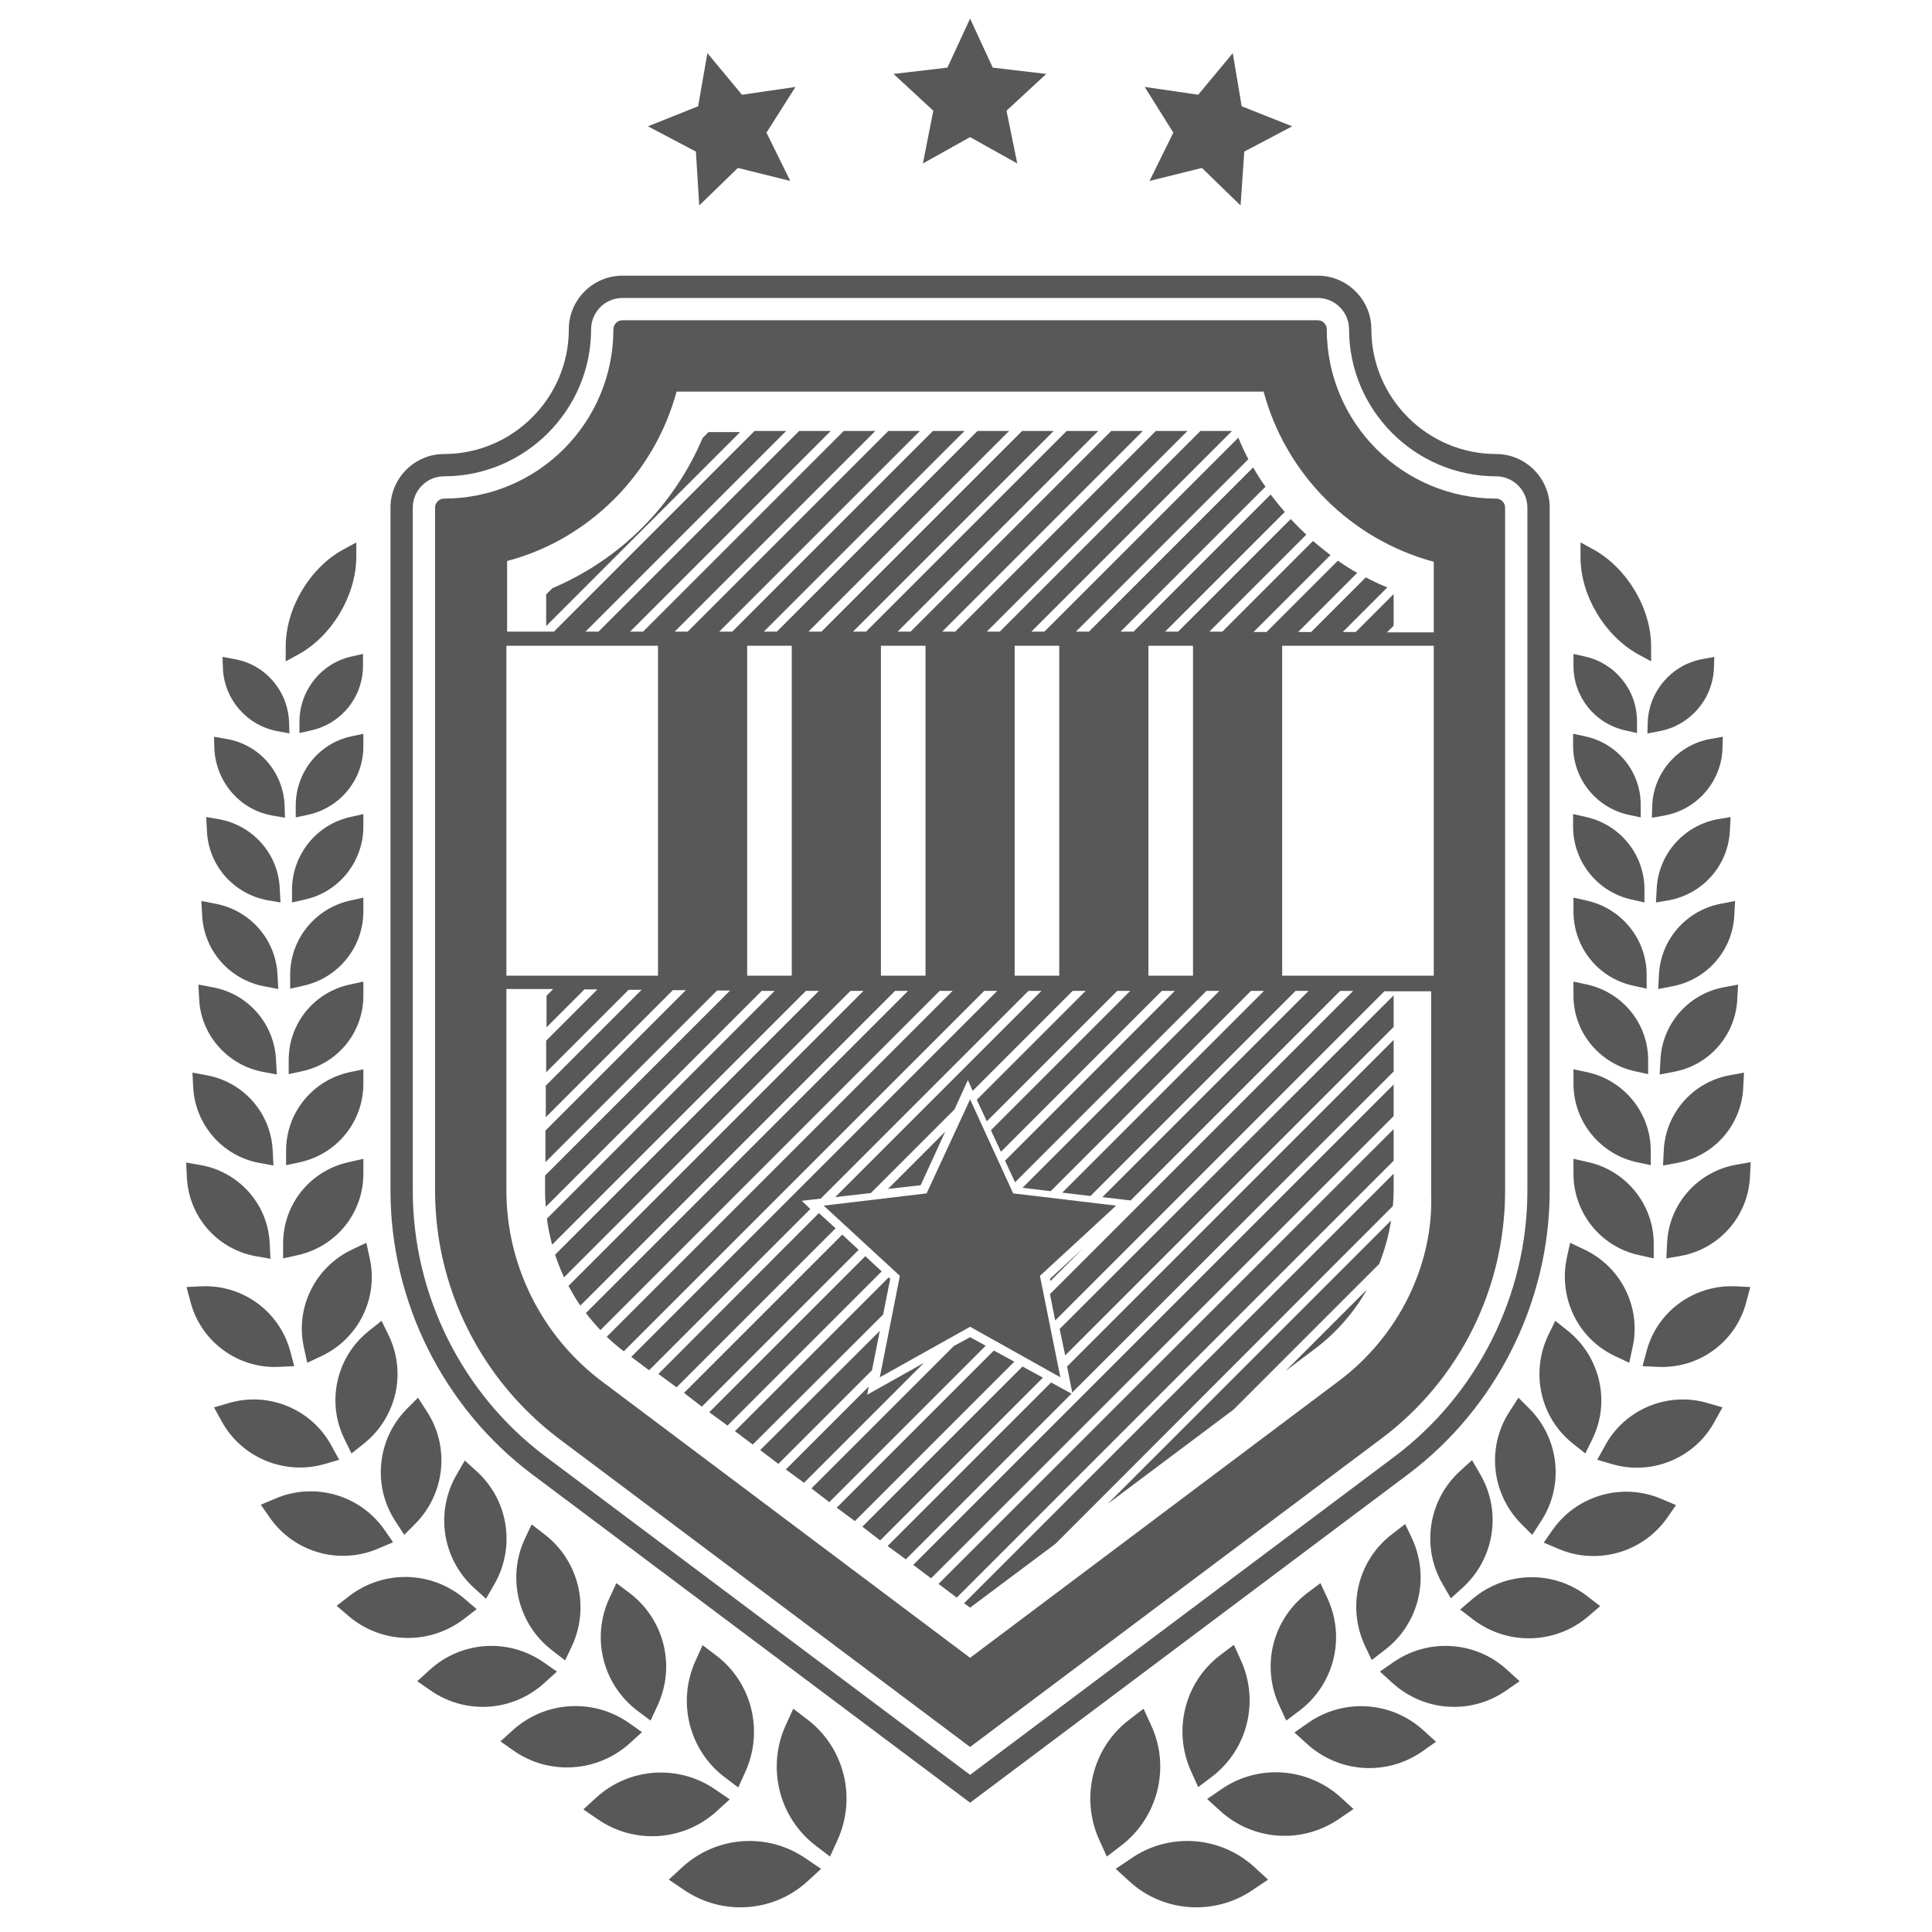 <?xml version="1.0" encoding="utf-8"?>
<!-- Generator: Adobe Illustrator 22.1.0, SVG Export Plug-In . SVG Version: 6.00 Build 0)  -->
<svg version="1.1" baseProfile="tiny" id="Layer_1" xmlns="http://www.w3.org/2000/svg" xmlns:xlink="http://www.w3.org/1999/xlink"
	 x="0px" y="0px" width="520px" height="520px" viewBox="0 0 520 520" xml:space="preserve">
<g>
	<path fill="#585858" d="M405.1,136.6c0-1.3-1.1-2.4-2.4-2.4c-25.2,0-45.6-20.4-45.6-45.6c0-1.3-1.1-2.4-2.4-2.4H167.5
		c-1.3,0-2.4,1.1-2.4,2.4c0,25.2-20.4,45.6-45.6,45.6c-1.3,0-2.4,1.1-2.4,2.4v183.9c0,26.2,12.4,50.9,33.3,66.7l110.7,83l110.7-83
		c21-15.7,33.3-40.4,33.3-66.7V136.6z M182.1,105.4h158c6,22.3,23.5,39.8,45.8,45.8v19h-12.6l1.8-1.8v-8.5l-10.2,10.2h-3.5l12-12
		c-2-0.8-3.9-1.7-5.8-2.7l-14.7,14.7h-3.5l15.9-15.9c-1.8-1-3.5-2.1-5.2-3.3l-19.2,19.2h-3.5l20.7-20.7c-1.6-1.2-3.2-2.5-4.7-3.8
		l-24.4,24.4h-3.5l26.1-26.1c-1.5-1.4-2.9-2.8-4.2-4.2l-30.3,30.3h-3.5l32.2-32.2c-1.3-1.5-2.6-3.1-3.8-4.7l-36.9,36.9h-3.5l39-39
		c-1.2-1.7-2.3-3.4-3.3-5.2l-44.2,44.2h-3.5l46.4-46.4c-1-1.9-1.9-3.8-2.7-5.8l-52.2,52.2h-3.5l54-54h-8.5l-54,54h-3.5l54-54h-8.5
		l-54,54h-3.5l54-54h-8.5l-54,54h-3.5l54-54h-8.5l-54,54h-3.5l54-54h-8.5l-54,54h-3.5l54-54h-8.5l-54,54h-3.5l54-54h-8.5l-54,54
		h-3.5l54-54h-8.5l-54,54h-3.5l54-54h-8.5l-54,54h-3.5l54-54h-8.5l-54,54h-3.5l54-54h-8.5l-54,54h-12.6v-19
		C158.5,145.2,176.1,127.6,182.1,105.4z M309.1,262.6v-88.8h12v88.8H309.1z M273.1,262.6v-88.8h12v88.8H273.1z M237.1,262.6v-88.8
		h12v88.8H237.1z M201.1,262.6v-88.8h12v88.8H201.1z M136.3,262.6v-88.8h40.8v88.8H136.3z M345.1,173.8h40.8v88.8h-40.8V173.8z
		 M360.2,371.8l-99.1,74.4l-99.1-74.4c-16.1-12.1-25.7-31.2-25.7-51.3v-54.3h12.6l-1.8,1.8v8.5l10.2-10.2h3.5l-13.8,13.8v8.5
		l22.2-22.2h3.5l-25.8,25.8v8.5l34.2-34.2h3.5l-37.8,37.8v8.5l46.2-46.2h3.5l-49.8,49.8v4.6c0,1.3,0.1,2.5,0.2,3.8l58.1-58.1h3.5
		l-61.3,61.3c0.3,2.4,0.8,4.7,1.4,7l68.3-68.3h3.5l-71,71c0.7,2.1,1.5,4.1,2.4,6.1l77.1-77.1h3.5l-79.4,79.4c1,1.8,2,3.6,3.2,5.3
		l84.7-84.7h3.5l-86.7,86.7c1.2,1.6,2.5,3.1,3.9,4.6l91.3-91.3h3.5l-93.1,93.1c1.5,1.4,3,2.7,4.6,3.9l97-97h3.5l-98.5,98.5l4.8,3.6
		l43.4-43.4l-2.3-2.2l5.1-0.6l55.9-55.9h3.5l-55.5,55.5l9.6-1.1l22.5-22.5l3.6-7.9l1.3,2.9l26.9-26.9h3.5l-29.3,29.3l2.7,5.8
		l35.1-35.1h3.5l-37.5,37.5l2.7,5.8l43.3-43.3h3.5l-45.7,45.7l2.7,5.8l51.5-51.5h3.5l-53,53l7.6,0.9l53.9-53.9h3.5l-54.3,54.3
		l7.6,0.9l55.2-55.2h3.5l-55.5,55.5l7.6,0.9l56.4-56.4h3.5l-81.6,81.6l1.4,7.1l88.6-88.6h12.6v54.3
		C385.9,340.6,376.3,359.8,360.2,371.8z"/>
	<path fill="#585858" d="M417.1,320.5V136.6c0-7.9-6.5-14.4-14.4-14.4c-18.5,0-33.6-15.1-33.6-33.6c0-7.9-6.5-14.4-14.4-14.4H167.5
		c-7.9,0-14.4,6.5-14.4,14.4c0,18.5-15.1,33.6-33.6,33.6c-7.9,0-14.4,6.5-14.4,14.4v183.9c0,29.9,14.3,58.4,38.1,76.3l110.7,83
		l7.2,5.4l7.2-5.4l110.7-83C402.8,378.9,417.1,350.3,417.1,320.5z M264.7,475l-3.6,2.7l-3.6-2.7l-110.7-83
		c-22.4-16.8-35.7-43.5-35.7-71.5V136.6c0-4.6,3.8-8.4,8.4-8.4c21.8,0,39.6-17.8,39.6-39.6c0-4.6,3.8-8.4,8.4-8.4h187.2
		c4.6,0,8.4,3.8,8.4,8.4c0,21.8,17.8,39.6,39.6,39.6c4.6,0,8.4,3.8,8.4,8.4v183.9c0,28-13.4,54.7-35.7,71.5L264.7,475z"/>
	<path fill="#585858" d="M190.8,116.2l-1.7,1.7c-7.7,18.2-22.2,32.7-40.4,40.4l-1.7,1.7v8.5l52.2-52.2H190.8z"/>
	<polygon fill="#585858" points="220.4,326.5 177.2,369.8 182.1,373.4 224.9,330.6 	"/>
	<polygon fill="#585858" points="254.4,304.6 239,320 247.8,319 	"/>
	<polygon fill="#585858" points="226.7,332.3 184.1,374.9 188.9,378.6 231.1,336.4 	"/>
	<polygon fill="#585858" points="232.9,338.1 190.9,380.1 195.8,383.7 237.3,342.2 	"/>
	<polygon fill="#585858" points="239.6,344.2 239.2,343.8 197.8,385.2 202.6,388.8 237.7,353.8 	"/>
	<polygon fill="#585858" points="236.8,358.2 204.6,390.3 209.5,394 234.7,368.8 	"/>
	<polygon fill="#585858" points="233.4,375.4 233.8,373.2 211.5,395.5 216.4,399.1 248.7,366.8 	"/>
	<polygon fill="#585858" points="261.1,359.9 256.7,362.3 218.4,400.6 223.2,404.3 265.3,362.2 	"/>
	<polygon fill="#585858" points="282.7,344.8 291.6,335.9 282.6,344.2 	"/>
	<polygon fill="#585858" points="267.5,363.5 225.2,405.8 230.1,409.4 273,366.5 	"/>
	<polygon fill="#585858" points="275.2,367.8 232.1,410.9 236.9,414.6 280.7,370.8 	"/>
	<polygon fill="#585858" points="286.7,364.8 375.1,276.4 375.1,267.9 285.2,357.7 	"/>
	<polygon fill="#585858" points="282.9,372.1 238.9,416.1 243.8,419.7 288.4,375.1 	"/>
	<polygon fill="#585858" points="288.6,374.8 375.1,288.4 375.1,279.9 287.2,367.8 	"/>
	<polygon fill="#585858" points="250.6,424.8 375.1,300.4 375.1,291.9 245.8,421.2 	"/>
	<polygon fill="#585858" points="257.5,430 375.1,312.4 375.1,303.9 252.6,426.3 	"/>
	<path fill="#585858" d="M261.1,432.7l23-17.2l90.8-90.9c0.1-1.4,0.2-2.7,0.2-4.1v-4.6L259.5,431.5L261.1,432.7z"/>
	<path fill="#585858" d="M332,379.4l39.2-39.2c1.5-3.8,2.6-7.7,3.2-11.7l-76.3,76.3L332,379.4z"/>
	<path fill="#585858" d="M353.7,363.2c5.9-4.4,10.7-9.9,14.2-16.1l-21.9,21.9L353.7,363.2z"/>
	<polygon fill="#585858" points="236.8,370.7 261.1,357.1 285.4,370.7 279.9,343.4 300.4,324.5 272.7,321.2 261.1,295.9 
		249.4,321.2 221.7,324.5 242.2,343.4 	"/>
	<polygon fill="#585858" points="248.4,44 261.1,36.9 273.8,44 270.9,29.8 281.6,19.9 267.2,18.2 261.1,5 255,18.2 240.5,19.9 
		251.2,29.8 	"/>
	<polygon fill="#585858" points="309.4,48.7 323.5,45.2 333.9,55.3 334.9,40.8 347.8,34 334.2,28.6 331.8,14.3 322.5,25.5 
		308.1,23.4 315.8,35.7 	"/>
	<polygon fill="#585858" points="188.2,55.3 198.6,45.2 212.7,48.7 206.3,35.7 214.1,23.4 199.7,25.5 190.4,14.3 187.9,28.6 
		174.4,34 187.3,40.8 	"/>
	<path fill="#585858" d="M95.9,150l0-4l-3.5,1.9c-9,4.9-15.5,15.8-15.5,26.1l0,4l3.5-1.9C89.4,171.1,95.8,160.3,95.9,150z"/>
	<path fill="#585858" d="M217.3,462.8l-3.8-2.9l-2,4.4c-5.2,11.4-1.9,24.9,8.1,32.5l3.8,2.9l2-4.4
		C230.6,483.9,227.3,470.4,217.3,462.8z"/>
	<path fill="#585858" d="M183.6,502.6l-3.6,3.3l4,2.7c10.3,7.1,24.2,6.2,33.4-2.3l3.6-3.3l-4-2.7
		C206.7,493.1,192.8,494.1,183.6,502.6z"/>
	<path fill="#585858" d="M198.7,481.1l1.9-4.2c5-11,1.8-24-7.8-31.3l-3.7-2.8l-1.9,4.2c-5,11-1.8,24,7.8,31.3L198.7,481.1z"/>
	<path fill="#585858" d="M196.4,484.3l-3.8-2.6c-9.9-6.9-23.3-6-32.2,2.2L157,487l3.8,2.6c9.9,6.9,23.3,6,32.2-2.2L196.4,484.3z"/>
	<path fill="#585858" d="M175.1,463.1l1.9-4.1c4.9-10.6,1.8-23.1-7.5-30.2l-3.6-2.7l-1.9,4.1c-4.9,10.6-1.8,23.1,7.5,30.2
		L175.1,463.1z"/>
	<path fill="#585858" d="M172.8,466.2l-3.7-2.6c-9.6-6.6-22.5-5.7-31.1,2.1l-3.3,3l3.7,2.6c9.6,6.6,22.5,5.7,31.1-2.1L172.8,466.2z"
		/>
	<path fill="#585858" d="M152.1,446.9l1.9-4c4.8-10.5,1.7-22.9-7.4-29.9l-3.5-2.7l-1.9,4c-4.8,10.5-1.7,22.9,7.4,29.9L152.1,446.9z"
		/>
	<path fill="#585858" d="M149.9,449.9l-3.6-2.5c-9.5-6.6-22.2-5.7-30.7,2.1l-3.3,3l3.6,2.5c9.5,6.6,22.2,5.7,30.7-2.1L149.9,449.9z"
		/>
	<path fill="#585858" d="M130.8,430.3l2.2-3.8c5.8-10,3.9-22.6-4.6-30.4l-3.3-3l-2.2,3.8c-5.8,10-3.9,22.6,4.6,30.4L130.8,430.3z"/>
	<path fill="#585858" d="M128.3,433.1l-3.4-2.9c-8.8-7.4-21.6-7.7-30.8-0.7l-3.5,2.7l3.4,2.9c8.8,7.4,21.6,7.7,30.8,0.7L128.3,433.1
		z"/>
	<path fill="#585858" d="M108.8,413.1l3.1-3.1c7.9-8.1,9.2-20.6,3-30.1l-2.4-3.7l-3.1,3.1c-7.9,8.1-9.2,20.6-3,30.1L108.8,413.1z"/>
	<path fill="#585858" d="M101.8,416.8l4-1.7l-2.5-3.6c-6.6-9.2-18.7-12.6-29.1-8.2l-4,1.7l2.5,3.6
		C79.2,417.8,91.3,421.3,101.8,416.8z"/>
	<path fill="#585858" d="M92.7,387.3l1.9,3.9l3.4-2.7c8.7-7,11.5-19,6.6-29.1l-1.9-3.9l-3.4,2.7C90.5,365.2,87.8,377.3,92.7,387.3z"
		/>
	<path fill="#585858" d="M87.2,394.1l4.1-1.2l-2.1-3.8c-5.3-9.8-16.8-14.6-27.5-11.5l-4.1,1.2l2.1,3.8
		C65,392.3,76.5,397.1,87.2,394.1z"/>
	<path fill="#585858" d="M81.8,362.7l0.9,4.1l3.8-1.8c10-4.7,15.4-15.6,13-26.4l-0.9-4.1l-3.8,1.8C84.8,341,79.4,352,81.8,362.7z"/>
	<path fill="#585858" d="M75,367.9l4.2-0.2l-1.1-4.1c-2.9-10.6-12.7-17.8-23.7-17.4l-4.2,0.2l1.1,4.1C54.1,361.1,64,368.4,75,367.9z
		"/>
	<path fill="#585858" d="M76.2,338.7l4-0.9c10.3-2.3,17.6-11.3,17.6-21.9l0-4l-4,0.9c-10.3,2.3-17.6,11.3-17.6,21.9L76.2,338.7z"/>
	<path fill="#585858" d="M68.8,338.1l4,0.7l-0.2-4c-0.4-10.5-8.1-19.3-18.5-21.2l-4-0.7l0.2,4C50.8,327.4,58.4,336.2,68.8,338.1z"/>
	<path fill="#585858" d="M77,313.6l3.8-0.8c9.9-2.2,17-10.9,17-21.1l0-3.9l-3.8,0.8c-9.9,2.2-17,10.9-17,21.1L77,313.6z"/>
	<path fill="#585858" d="M69.8,313l3.8,0.7l-0.2-3.9c-0.4-10.1-7.8-18.6-17.8-20.4l-3.8-0.7l0.2,3.9C52.5,302.7,59.9,311.2,69.8,313
		z"/>
	<path fill="#585858" d="M77.7,289.1l3.7-0.8c9.6-2.1,16.4-10.5,16.4-20.3l0-3.8l-3.7,0.8c-9.6,2.1-16.4,10.5-16.4,20.3L77.7,289.1z
		"/>
	<path fill="#585858" d="M70.8,288.5l3.7,0.7l-0.2-3.8c-0.4-9.8-7.5-18-17.2-19.7l-3.7-0.7l0.2,3.8C54,278.5,61.2,286.7,70.8,288.5z
		"/>
	<path fill="#585858" d="M78.1,266.1l3.6-0.8c9.4-2.1,16.1-10.4,16.1-20l0-3.7l-3.6,0.8c-9.4,2.1-16.1,10.4-16.1,20L78.1,266.1z"/>
	<path fill="#585858" d="M71.3,265.5l3.6,0.7l-0.2-3.7c-0.4-9.6-7.4-17.6-16.9-19.3l-3.6-0.7l0.2,3.7
		C54.8,255.8,61.8,263.8,71.3,265.5z"/>
	<path fill="#585858" d="M78.6,242.9l3.5-0.8c9.1-2,15.6-10.1,15.7-19.4l0-3.6l-3.5,0.8c-9.1,2-15.6,10.1-15.7,19.4L78.6,242.9z"/>
	<path fill="#585858" d="M72,242.3l3.5,0.6l-0.2-3.6C75,230,68.2,222.2,59,220.5l-3.5-0.6l0.2,3.6C56,232.8,62.8,240.6,72,242.3z"/>
	<path fill="#585858" d="M97.8,200.9l0-3.4l-3.3,0.7c-8.7,1.9-14.8,9.6-14.9,18.4l0,3.4l3.3-0.7C91.6,217.4,97.8,209.8,97.8,200.9z"
		/>
	<path fill="#585858" d="M73.3,219.5l3.4,0.6l-0.1-3.4c-0.4-8.9-6.8-16.3-15.6-17.8l-3.4-0.6l0.1,3.4
		C58.2,210.5,64.6,218,73.3,219.5z"/>
	<path fill="#585858" d="M80.6,194.1l0,3.2l3.1-0.7c8.2-1.8,14-9,14-17.4l0-3.2l-3.1,0.7C86.5,178.5,80.7,185.7,80.6,194.1z"/>
	<path fill="#585858" d="M74.7,196.8l3.2,0.6l-0.1-3.2c-0.4-8.4-6.5-15.4-14.7-16.8l-3.2-0.6l0.1,3.2
		C60.4,188.3,66.5,195.3,74.7,196.8z"/>
	<path fill="#585858" d="M440.9,176.1l3.5,1.9l0-4c0-10.3-6.5-21.1-15.5-26.1l-3.5-1.9l0,4C425.4,160.3,431.9,171.1,440.9,176.1z"/>
	<path fill="#585858" d="M309.8,464.3l-2-4.4l-3.8,2.9c-10,7.6-13.3,21.1-8.1,32.5l2,4.4l3.8-2.9
		C311.7,489.2,315.1,475.6,309.8,464.3z"/>
	<path fill="#585858" d="M304.3,500.3l-4,2.7l3.6,3.3c9.2,8.5,23.1,9.4,33.4,2.3l4-2.7l-3.6-3.3
		C328.5,494.1,314.6,493.1,304.3,500.3z"/>
	<path fill="#585858" d="M328.4,445.5c-9.6,7.3-12.8,20.3-7.8,31.3l1.9,4.2l3.7-2.8c9.6-7.3,12.8-20.3,7.8-31.3l-1.9-4.2
		L328.4,445.5z"/>
	<path fill="#585858" d="M328.7,481.6l-3.8,2.6l3.4,3.1c8.9,8.2,22.2,9.1,32.2,2.2l3.8-2.6l-3.4-3.1
		C352,475.7,338.6,474.7,328.7,481.6z"/>
	<path fill="#585858" d="M351.8,428.8c-9.3,7.1-12.4,19.6-7.5,30.2l1.9,4.1l3.6-2.7c9.3-7.1,12.4-19.6,7.5-30.2l-1.9-4.1
		L351.8,428.8z"/>
	<path fill="#585858" d="M352.1,463.7l-3.7,2.6l3.3,3c8.6,7.9,21.5,8.8,31.1,2.1l3.7-2.6l-3.3-3C374.6,457.9,361.7,457,352.1,463.7z
		"/>
	<path fill="#585858" d="M374.7,412.9c-9.2,7-12.2,19.4-7.4,29.9l1.9,4l3.5-2.7c9.2-7,12.2-19.4,7.4-29.9l-1.9-4L374.7,412.9z"/>
	<path fill="#585858" d="M375,447.4l-3.6,2.5l3.3,3c8.5,7.8,21.2,8.7,30.7,2.1l3.6-2.5l-3.3-3C397.3,441.7,384.5,440.8,375,447.4z"
		/>
	<path fill="#585858" d="M392.9,396c-8.5,7.8-10.4,20.5-4.6,30.4l2.2,3.8l3.3-3c8.5-7.8,10.4-20.5,4.6-30.4l-2.2-3.8L392.9,396z"/>
	<path fill="#585858" d="M396.4,430.3l-3.4,2.9l3.5,2.7c9.2,7,22,6.7,30.8-0.7l3.4-2.9l-3.5-2.7C418,422.5,405.2,422.9,396.4,430.3z
		"/>
	<path fill="#585858" d="M408.7,376.2l-2.4,3.7c-6.2,9.5-4.9,22,3,30.1l3.1,3.1l2.4-3.7c6.2-9.5,4.9-22-3-30.1L408.7,376.2z"/>
	<path fill="#585858" d="M418,411.6l-2.5,3.6l4,1.7c10.4,4.4,22.5,1,29.1-8.2l2.5-3.6l-4-1.7C436.7,399,424.6,402.4,418,411.6z"/>
	<path fill="#585858" d="M423.3,388.5l3.4,2.7l1.9-3.9c4.9-10,2.1-22.1-6.6-29.1l-3.4-2.7l-1.9,3.9
		C411.9,369.5,414.6,381.6,423.3,388.5z"/>
	<path fill="#585858" d="M432,389.1l-2.1,3.8l4.1,1.2c10.7,3.1,22.2-1.7,27.5-11.5l2.1-3.8l-4.1-1.2
		C448.8,374.5,437.3,379.3,432,389.1z"/>
	<path fill="#585858" d="M434.7,365l3.8,1.8l0.9-4.1c2.4-10.7-3-21.7-13-26.4l-3.8-1.8l-0.9,4.1C419.4,349.4,424.8,360.4,434.7,365z
		"/>
	<path fill="#585858" d="M443.2,363.6l-1.1,4.1l4.2,0.2c11,0.5,20.9-6.7,23.7-17.4l1.1-4.1l-4.2-0.2
		C455.9,345.8,446,353,443.2,363.6z"/>
	<path fill="#585858" d="M441.1,337.8l4,0.9l0-4c0-10.5-7.4-19.6-17.6-21.9l-4-0.9l0,4C423.5,326.5,430.9,335.6,441.1,337.8z"/>
	<path fill="#585858" d="M448.7,334.7l-0.2,4l4-0.7c10.3-1.9,18-10.7,18.5-21.2l0.2-4l-4,0.7C456.8,315.4,449.1,324.2,448.7,334.7z"
		/>
	<path fill="#585858" d="M440.5,312.8l3.8,0.8l0-3.9c0-10.1-7.1-18.9-17-21.1l-3.8-0.8l0,3.9C423.5,301.8,430.6,310.6,440.5,312.8z"
		/>
	<path fill="#585858" d="M447.8,309.8l-0.2,3.9l3.8-0.7c10-1.8,17.4-10.3,17.8-20.4l0.2-3.9l-3.8,0.7
		C455.6,291.2,448.2,299.7,447.8,309.8z"/>
	<path fill="#585858" d="M439.9,288.3l3.7,0.8l0-3.8c0-9.8-6.9-18.2-16.4-20.3l-3.7-0.8l0,3.8C423.5,277.7,430.3,286.1,439.9,288.3z
		"/>
	<path fill="#585858" d="M446.9,285.4l-0.2,3.8l3.7-0.7c9.6-1.7,16.8-9.9,17.2-19.7l0.2-3.8l-3.7,0.7
		C454.5,267.4,447.3,275.6,446.9,285.4z"/>
	<path fill="#585858" d="M439.6,265.3l3.6,0.8l0-3.7c0-9.6-6.7-17.9-16.1-20l-3.6-0.8l0,3.7C423.5,255,430.2,263.3,439.6,265.3z"/>
	<path fill="#585858" d="M446.5,262.5l-0.2,3.7l3.6-0.7c9.5-1.7,16.5-9.7,16.9-19.3l0.2-3.7l-3.6,0.7
		C453.9,244.9,446.9,252.9,446.5,262.5z"/>
	<path fill="#585858" d="M439.1,242.1l3.5,0.8l0-3.6c0-9.3-6.6-17.4-15.7-19.4l-3.5-0.8l0,3.6C423.5,232,430,240.1,439.1,242.1z"/>
	<path fill="#585858" d="M445.9,239.3l-0.2,3.6l3.5-0.6c9.2-1.7,16-9.5,16.4-18.8l0.2-3.6l-3.5,0.6
		C453.1,222.2,446.3,230,445.9,239.3z"/>
	<path fill="#585858" d="M438.3,219.3l3.3,0.7l0-3.4c0-8.9-6.2-16.5-14.9-18.4l-3.3-0.7l0,3.4C423.5,209.8,429.7,217.4,438.3,219.3z
		"/>
	<path fill="#585858" d="M444.7,216.7l-0.1,3.4l3.4-0.6c8.7-1.6,15.2-9,15.6-17.8l0.1-3.4l-3.4,0.6
		C451.6,200.5,445.1,207.9,444.7,216.7z"/>
	<path fill="#585858" d="M437.5,196.6l3.1,0.7l0-3.2c0-8.4-5.9-15.6-14-17.4l-3.1-0.7l0,3.2C423.5,187.6,429.3,194.8,437.5,196.6z"
		/>
	<path fill="#585858" d="M443.4,197.4l3.2-0.6c8.2-1.5,14.3-8.5,14.7-16.8l0.1-3.2l-3.2,0.6c-8.2,1.5-14.3,8.5-14.7,16.8
		L443.4,197.4z"/>
</g>
</svg>
